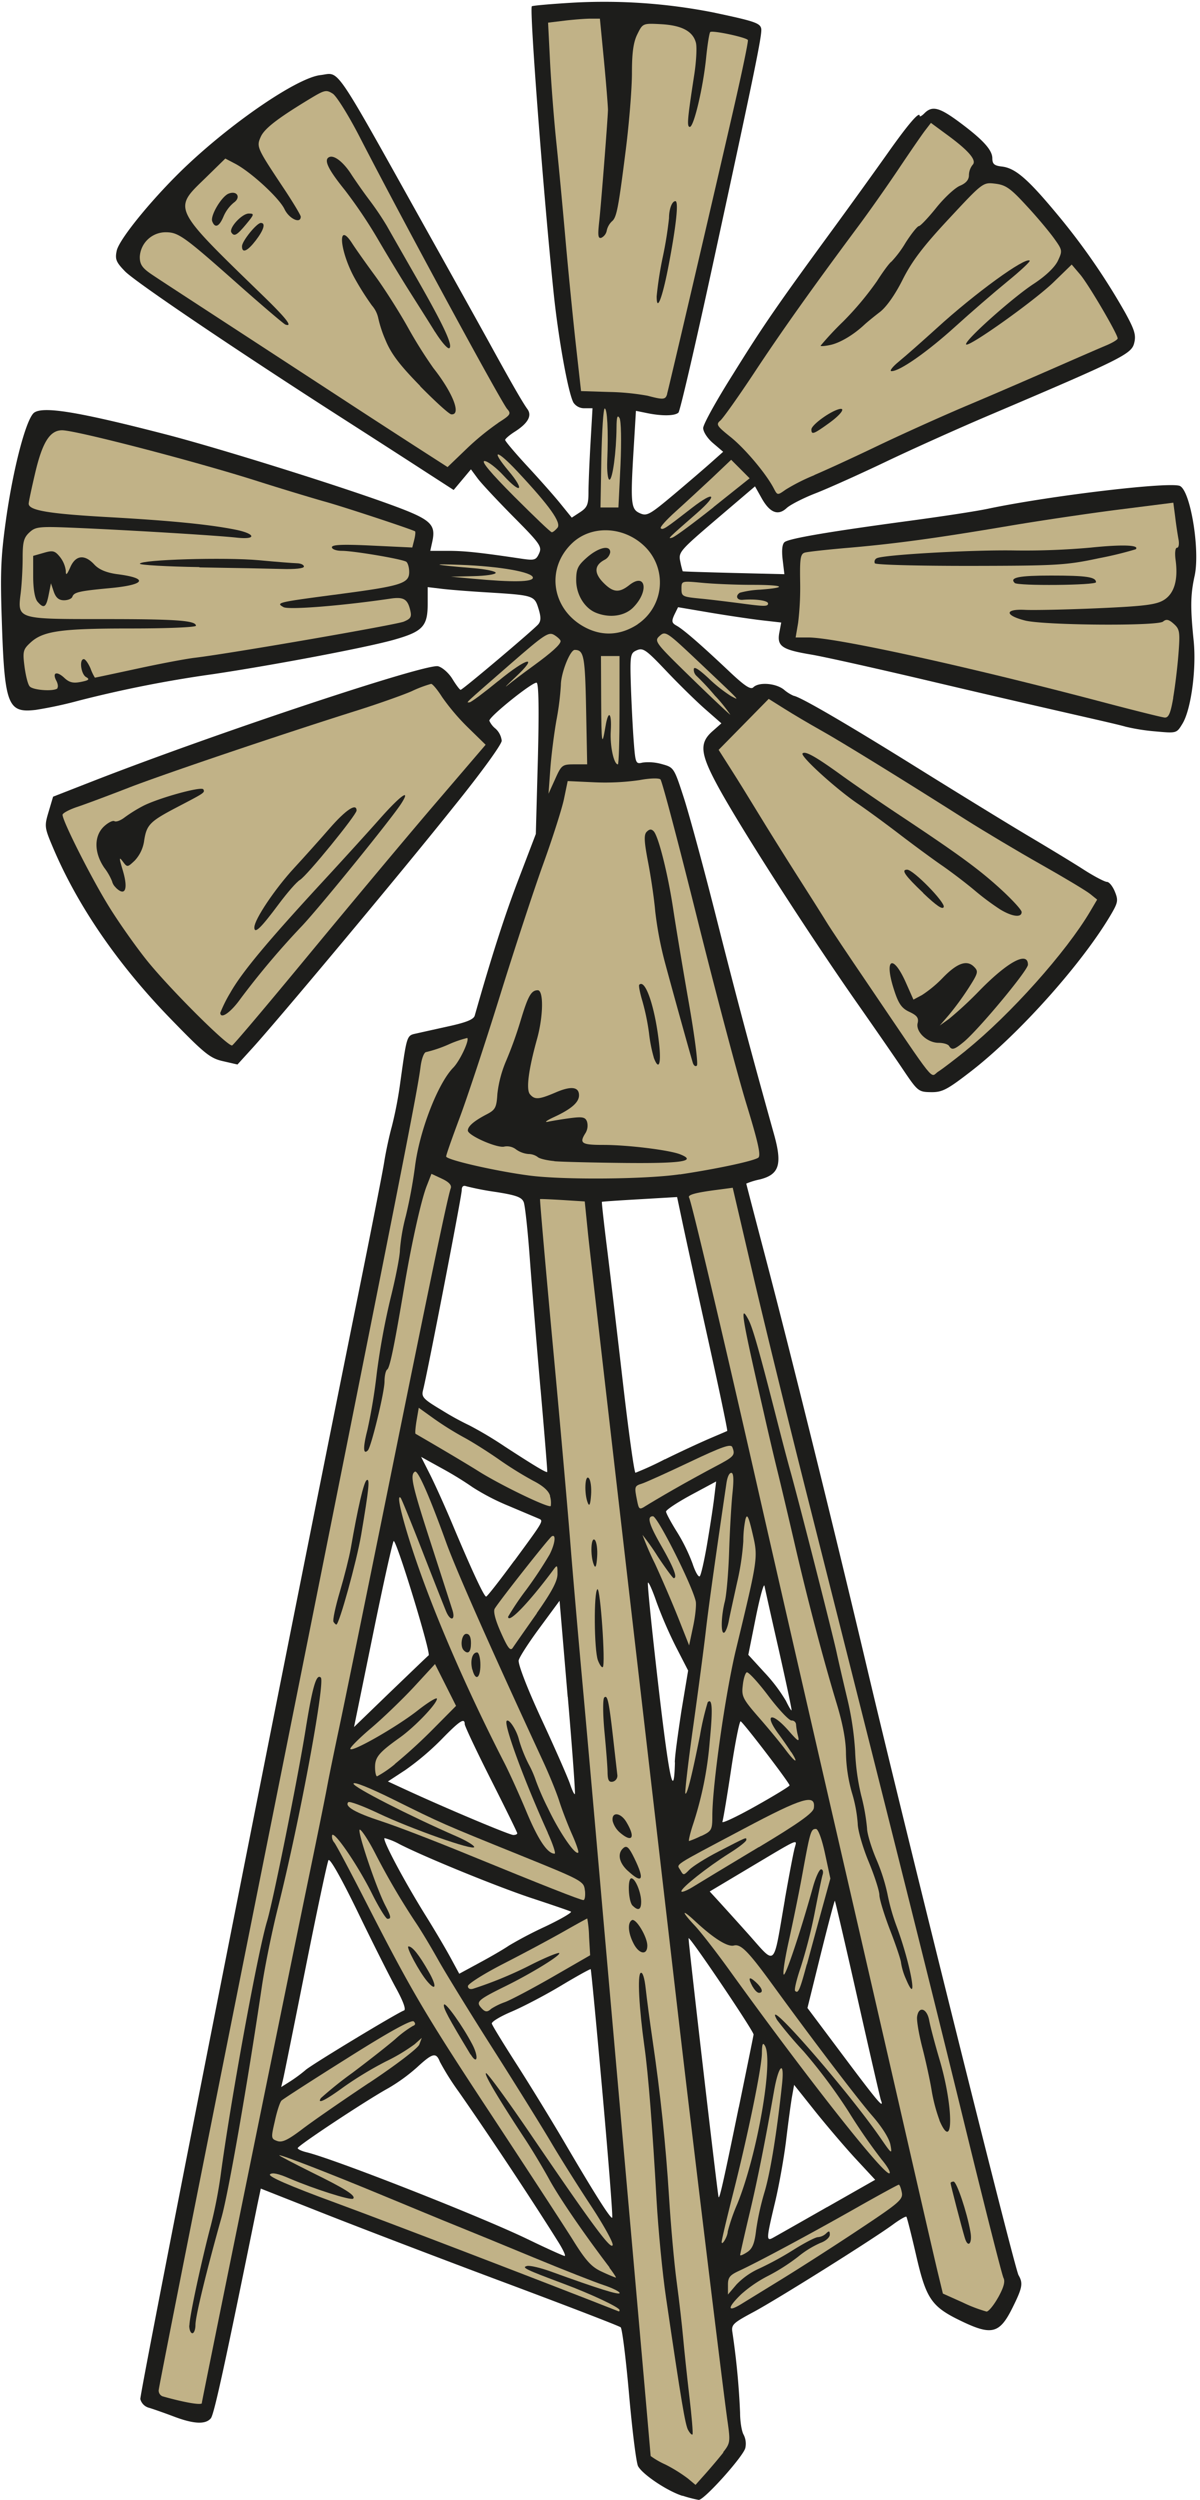 <?xml version="1.0" encoding="UTF-8"?>
<!DOCTYPE svg PUBLIC '-//W3C//DTD SVG 1.0//EN'
          'http://www.w3.org/TR/2001/REC-SVG-20010904/DTD/svg10.dtd'>
<svg height="750.6" preserveAspectRatio="xMidYMid meet" version="1.0" viewBox="-0.3 -0.6 360.3 750.6" width="360.3" xmlns="http://www.w3.org/2000/svg" xmlns:xlink="http://www.w3.org/1999/xlink" zoomAndPan="magnify"
><g id="change1_1"
  ><path d="M204.66,748.75c-4.58-1.43-12-6.41-13.38-8.92-.54-1-1.74-10.62-2.69-21.4s-2.08-19.9-2.53-20.3-16.28-6.5-35.2-13.57-43-16.29-53.6-20.47L78,656.48l-1,4.75c-9.54,47-13,63.08-14,64.22-1.57,1.9-5.13,1.74-11.15-.55-2.8-1.06-6.14-2.23-7.42-2.61a3.64,3.64,0,0,1-2.6-2.61c-.24-1.64,43.58-223.76,65.39-331.47,3.83-18.91,7.36-36.89,7.84-39.95s1.51-7.85,2.28-10.63a118.08,118.08,0,0,0,2.38-12.08c2.19-15.7,2-15.21,5.08-15.89,1.52-.35,6-1.34,9.89-2.2,5-1.11,7.24-2,7.55-3.15,4.95-17.45,9-30.12,13.2-41.06l5.14-13.46.61-22.4c.38-14.57.26-22.58-.34-23-.92-.56-14.23,10.09-14.23,11.39a6.37,6.37,0,0,0,1.86,2.38,5.77,5.77,0,0,1,1.86,3.63c0,1.1-6.2,9.66-14.56,20C120.28,261.26,81.69,307.4,75,314.6L71,319l-4.35-1c-3.86-.87-5.57-2.25-15.79-12.79C35.13,289,23.09,271.5,15.66,254c-2.62-6.18-2.67-6.52-1.36-10.9l1.34-4.51,12.8-5c37.23-14.46,99.23-35.06,102.79-34.16,1.26.31,3.2,2,4.31,3.82s2.21,3.26,2.46,3.26c.6,0,21.87-18,23.29-19.65.85-1,.88-2.18.08-4.75-1.21-3.93-1.53-4-15.14-4.84-5.12-.3-11.28-.78-13.71-1.07l-4.41-.53v5.1c0,6.69-1.51,8.27-10.22,10.73-8.2,2.31-35.91,7.57-54.35,10.32a365.61,365.61,0,0,0-40.17,7.93,124.78,124.78,0,0,1-12.92,2.78c-8.5,1-9.4-1.37-10.23-27.38C-.26,170.55,0,166,1.64,154.42c2.25-15.46,6-29.35,8.29-31.11,2.72-2,13.16-.33,39.68,6.54,15.76,4.09,50.42,14.91,66.73,20.83,12.86,4.67,14.34,6,13.13,11.47l-.58,2.63,5.42,0c4.95,0,9.79.54,21.86,2.34,4,.59,4.46.47,5.39-1.56s.34-2.91-7.7-11c-4.79-4.85-9.62-10-10.76-11.54l-2-2.71-5.19,6.2-8.76-5.66c-4.81-3.13-15.8-10.2-24.42-15.73C71.05,104.81,40.23,84,37.21,80.84c-2.69-2.77-3-3.63-2.47-6.17.8-3.66,11.64-16.78,21.44-25.95,14.34-13.43,33-26,39.71-26.77,6-.68,3.29-4.7,32.23,47.13,7.27,13,15.58,27.94,18.45,33.15,7,12.75,10.1,18.09,11.49,20s.29,4.16-3.75,6.75c-1.59,1-2.92,2.15-2.94,2.5s3,3.93,6.7,7.93,8.22,9.1,10,11.33l3.3,4.07,2.51-1.64c2.13-1.4,2.51-2.31,2.51-6,0-2.37.28-9,.61-14.76l.6-10.44H175.2a3.87,3.87,0,0,1-3.34-1.72c-1.6-3-4.6-19.68-6-33.59-3.07-29.8-7.22-84.49-6.48-85.37.17-.2,5.65-.69,12.18-1.08a169.07,169.07,0,0,1,42.06,2.88C226.15,5.73,227.94,6.32,228.26,8s-1.85,12.36-14.63,71.27c-5.15,23.74-9.75,43.56-10.22,44-1,1-4.85,1.1-9.43.16l-3.34-.68-.6,10c-1.1,17.78-.94,19.48,1.71,20.7,2.17,1,2.95.56,10.35-5.65,4.4-3.71,9.51-8.1,11.36-9.76l3.37-3-3-2.56c-1.7-1.43-3-3.42-3-4.56s4.05-8.41,9-16.25C229,96.9,233.19,90.89,249.81,68.16c5.42-7.41,12.81-17.68,16.44-22.81,6.14-8.7,9.58-12.69,9.58-11.15,0,.35.65,0,1.46-.82,2.29-2.29,4.42-1.76,10.28,2.56,7.25,5.37,10.08,8.47,10.08,11,0,1.68.59,2.2,2.8,2.45,4,.44,7.69,3.58,16.14,13.71a199,199,0,0,1,21,30.27c2.82,5.16,3.26,6.67,2.63,9.11-.83,3.21-3.8,4.7-43,21.38-9.45,4-23.67,10.4-31.58,14.18s-17.43,8.05-21.11,9.48-7.56,3.43-8.62,4.4c-2.58,2.42-5.06,1.45-7.52-2.93l-2-3.57-11.53,9.83c-11,9.41-11.5,9.94-10.92,12.67a27.08,27.08,0,0,0,.74,3c.07.07,7,.29,15.32.5l15.21.37-.52-4.37c-.33-2.86-.13-4.69.59-5.27,1.37-1.09,13.28-3.12,36.81-6.29,9.92-1.33,21-3,24.53-3.78,18.85-3.93,54.72-8.16,57.39-6.76,3.19,1.66,6.05,19.37,4.37,27-1.24,5.65-1.3,9.47-.28,19.48.85,8.52-.78,20.64-3.37,24.88-1.75,2.89-1.76,2.89-8,2.32a60.29,60.29,0,0,1-9.09-1.43c-1.55-.47-8.24-2-14.86-3.51s-25.63-5.87-42.24-9.8-33.41-7.7-37.36-8.35c-8.74-1.46-10.26-2.51-9.48-6.61l.56-3-5.88-.67c-3.24-.38-10.21-1.41-15.5-2.3l-9.59-1.63L202.16,184c-.87,1.92-.77,2.44.67,3.24,2.11,1.17,7.35,5.74,15.68,13.6,4.75,4.5,6.59,5.72,7.38,4.91,1.64-1.64,6.69-1.26,9.16.68A11.39,11.39,0,0,0,238,208.3c2,.29,16.15,8.55,36.76,21.39,12.61,7.86,27.73,17.14,33.61,20.63s13.34,8,16.6,10.1,6.44,3.75,7.09,3.75,1.7,1.29,2.35,2.86c1.05,2.52.95,3.27-.76,6.28C325.3,287.88,306,309.61,291.29,321c-7.21,5.58-8.68,6.35-12.07,6.3-3.73-.05-4-.27-8.35-6.73-2.46-3.68-8.53-12.44-13.46-19.49-14.94-21.3-35.7-53.64-42.28-65.84-5.18-9.59-5.48-12.75-1.59-16.23l2.76-2.44-4.85-4.25c-2.66-2.33-7.91-7.47-11.66-11.43-6.11-6.44-7-7.09-8.91-6.25s-2.06,1.35-1.75,10.86c.19,5.46.57,12.94.86,16.65.49,6.44.62,6.7,2.63,6.2a14.63,14.63,0,0,1,5.78.45c3.63,1,3.67,1.05,6.6,10.06,1.62,5,6.14,21.61,10,36.94,6.2,24.47,10.05,38.89,17.12,64.23,2.51,9,1.54,12-4.27,13.47a21.73,21.73,0,0,0-4.08,1.25c0,.12,2.52,9.79,5.59,21.48,7.72,29.3,21.56,85.28,31,125.33,11,46.51,44,179,45.15,180.91,1.42,2.44,1.19,3.75-1.81,9.79-3.86,7.79-6.24,8.4-15.37,4-8.95-4.3-10.55-6.62-13.55-19.7-1.43-6.2-2.75-11.44-2.94-11.63s-2,.84-4,2.32c-6.23,4.57-34.89,22.54-41.94,26.31-6.14,3.29-6.67,3.8-6.29,6.1a227.74,227.74,0,0,1,2.3,24.13c0,2.69.5,5.66,1.07,6.59a5.94,5.94,0,0,1,.5,4c-.66,2.59-12.4,15.67-14,15.57a37.86,37.86,0,0,1-4.84-1.26Zm-37.19-76c-7.92-12.68-20.8-32.11-30-45.29a78.19,78.19,0,0,1-5.7-9.06c-1.14-2.9-2.17-2.64-6.83,1.65a52.91,52.91,0,0,1-8.64,6.28c-6.53,3.59-27.21,17.26-27.21,18,0,.33,1.16.88,2.56,1.22,8.34,2,52.3,19.27,66.38,26.08,5.77,2.79,10.82,5.08,11.21,5.08s-.41-1.76-1.76-3.94ZM248,662.07l14.47-8.23-6-6.47c-3.28-3.56-8.75-10-12.15-14.25l-6.19-7.78-.64,3.6c-.35,2-1.13,7.78-1.74,12.9s-2.09,13.46-3.3,18.57c-2.7,11.32-2.74,12-.59,10.8.89-.49,8.14-4.6,16.1-9.14ZM180.6,627.85c-1.81-20.35-3.41-37.11-3.54-37.24s-4.19,2.11-9,5S156.51,602,153.2,603.4s-5.95,3-5.83,3.55,3.52,6.08,7.53,12.34,10.35,16.62,14.1,23c9.13,15.6,14.06,23.39,14.51,22.93.22-.21-1.09-17-2.91-37.38Zm40.93,4.23c2.36-11.5,4.36-21.32,4.43-21.84.16-.88-19.07-29.38-19.51-28.94-.21.2,8.68,76.72,9,77.72.27.77,1.56-5,6.06-26.94ZM264.21,630c-.23-.64-3.38-14.34-7-30.43s-6.72-29.37-6.84-29.5-2,7.06-4.23,16l-4,16.19,10.83,14.46c10.26,13.7,12.21,16,11.27,13.31Zm-172.79-9.1c1.83-1.64,27.5-17.16,29.57-17.89.69-.24-.19-2.71-2.43-6.79-1.93-3.52-7.13-13.85-11.55-23-4.9-10.07-8.3-16.07-8.69-15.32s-3.45,15.21-6.87,32.33S85,622.43,84.69,623.69L84.13,626l2.71-1.71a46.28,46.28,0,0,0,4.58-3.38Zm61-37.32a121.17,121.17,0,0,1,11-5.77c4.67-2.22,8.13-4.24,7.7-4.48s-5.59-2-11.46-3.94c-10.07-3.3-32.16-12.3-40-16.31a19.8,19.8,0,0,0-4.46-1.82c-1,0,5.72,12.7,12.57,23.68,2.55,4.1,5.8,9.61,7.22,12.24l2.6,4.8,6.16-3.34c3.39-1.82,7.3-4.11,8.68-5.06Zm82.9-13.74c1.3-7.41,2.64-14.46,3-15.69.75-2.71,1.52-3-13.3,5.83l-12.23,7.3,1.84,2c1,1.09,5.27,5.79,9.45,10.46,8.87,9.89,7.62,11,11.26-9.88Zm-80.3-20c0-.28-3.56-7.52-7.9-16.11s-7.89-16.11-7.89-16.69c0-2-1.48-1.06-7,4.61a80,80,0,0,1-10.8,9.15l-5.26,3.45,6.65,3.07c12.09,5.53,29.87,13,31,13,.64,0,1.16-.2,1.16-.48Zm81.75-14.41c0-.73-13.91-18.94-14.69-19.23-.35-.13-1.64,6.35-2.85,14.39s-2.39,15.13-2.63,15.76,4.2-1.46,9.86-4.63,10.3-6,10.31-6.29Zm-66.62-26.58L167.71,480l-5.89,8c-3.26,4.4-6.13,8.83-6.38,9.86s2.33,7.94,6.88,17.77c4.06,8.75,7.87,17.44,8.51,19.33s1.28,3.28,1.47,3.08-.76-13.32-2.12-29.19Zm32.16,19.71c0-2,1-9,2-15.61l2-12-3.67-7.14a128.38,128.38,0,0,1-5.81-13.4c-1.18-3.45-2.34-6.07-2.58-5.85s1.2,14.31,3.16,31.26c3.26,28,4.64,34.34,4.94,22.7ZM128.4,496.4c.75-.65-9.54-34.34-10.49-34.34-.27,0-3.07,12.56-6.2,27.92L106,517.91l10.81-10.45c6-5.75,11.15-10.73,11.57-11.06ZM233.59,495c-2.21-9.7-4.16-18.46-4.35-19.45s-1.36,3.25-2.61,9.44l-2.25,11.24,4.93,5.39a48.82,48.82,0,0,1,6.37,8.44c.81,1.68,1.55,2.95,1.68,2.83s-1.58-8.17-3.77-17.89Zm-79.47-27c9-12.26,8.85-12,7.24-12.7l-8.94-3.78A68.26,68.26,0,0,1,141.73,446a104.55,104.55,0,0,0-9.26-5.7l-6.33-3.5,2.74,5.42c1.5,3,4.48,9.59,6.62,14.7,5.88,14,9.54,21.84,10.16,21.82.32,0,4.12-4.88,8.46-10.79ZM212,463c.83-4.85,1.79-11.07,2.12-13.82l.6-5-7.53,4.05c-4.15,2.25-7.53,4.49-7.51,5s1.46,3.18,3.22,6a53.12,53.12,0,0,1,4.73,9.6c.83,2.52,1.81,4.22,2.19,3.79s1.35-4.75,2.18-9.6Zm-50-46.45c-1.19-13.54-2.64-31.31-3.24-39.49s-1.41-15.7-1.81-16.72c-.58-1.5-2.23-2.1-8.31-3.06a85.73,85.73,0,0,1-8.95-1.73c-.91-.34-1.36.08-1.36,1.25,0,1.69-10.3,54.84-11.58,59.84-.58,2.2-.09,2.74,5.7,6.21a84,84,0,0,0,8.19,4.5,114,114,0,0,1,10.69,6.39c9,5.85,12.41,7.88,12.68,7.59.09-.09-.82-11.24-2-24.78Zm37.34,21c4.51-2.24,10.5-5,13.31-6.21s5.24-2.22,5.4-2.33-2.43-12.48-5.76-27.49-6.76-30.74-7.66-35L203,358.79l-11.2.66c-6.17.35-11.29.7-11.38.78s.6,6.4,1.55,14,3.1,25.94,4.8,40.64,3.37,26.7,3.73,26.7a94.86,94.86,0,0,0,8.83-4.06Z" fill="#1d1d1b"
  /></g
  ><g id="change2_1"
  ><path d="M216.83,735.63c2.12-2.68,2.19-3.16,1.31-9.3-1.37-9.59-10.46-84.38-14.79-121.66C187.66,469.54,177.14,378.32,176.27,370l-1-9.89-6.62-.42c-3.63-.22-6.69-.35-6.8-.28s1.67,20.59,4,45.61,4.58,50.9,5.09,57.55,2.17,25.88,3.7,42.74,4,44.87,5.52,62.25,5.5,62.47,8.84,100.22,6.06,68.79,6.06,69a24.86,24.86,0,0,0,4.43,2.55,45,45,0,0,1,6.74,4.19l2.3,1.92,3.08-3.46c1.69-1.9,4.07-4.73,5.29-6.28Z" fill="#c1b287"
  /></g
  ><g id="change1_2"
  ><path d="M206.31,729c-.86-1.6-2-8.18-6.64-39.8-1.06-7.16-2.33-20.32-2.84-29.27-1.19-21.37-2.49-38-3.63-46-1.64-11.77-2.15-21.58-1.14-22.2.58-.35,1.17,1.48,1.52,4.77.32,2.94,1.22,9.72,2,15.05,2.44,16.59,4,31.53,5,47.44.52,8.43,1.54,19.92,2.3,25.54s1.61,13.16,1.93,16.72,1.15,11.5,1.87,17.6,1.15,11.24.94,11.45-.8-.38-1.3-1.32Z" fill="#1d1d1b"
  /></g
  ><g id="change1_3"
  ><path d="M189.92,582.89c-1.63-3.14-1.85-6.19-.51-7,1.19-.74,4.65,5,4.65,7.65,0,3-2.47,2.62-4.14-.64Z" fill="#1d1d1b"
  /></g
  ><g id="change1_4"
  ><path d="M189.61,571.51c-1.26-1.26-1.55-8.18-.34-8.18s2.94,4.33,2.94,7q0,3.74-2.6,1.17Z" fill="#1d1d1b"
  /></g
  ><g id="change1_5"
  ><path d="M188.16,561.05c-2.67-2.47-3.17-5.27-1.23-6.87,1-.79,1.67-.09,3.25,3.16,3.16,6.49,2.43,7.83-2,3.71Z" fill="#1d1d1b"
  /></g
  ><g id="change1_6"
  ><path d="M185.86,549.62a7,7,0,0,1-2.2-3.45c-.45-2.9,2.38-2.69,4.15.33,2.75,4.63,1.74,6.26-1.95,3.12Z" fill="#1d1d1b"
  /></g
  ><g id="change1_7"
  ><path d="M182.12,531.56c0-1.68-.46-7.25-.94-12.36s-.5-9.66-.07-10.13c1-1,1.43,1.15,2.72,12.45.54,4.85,1.1,9.65,1.21,10.65a1.85,1.85,0,0,1-1.32,2.14c-1.18.24-1.56-.4-1.6-2.75Z" fill="#1d1d1b"
  /></g
  ><g id="change1_8"
  ><path d="M179.23,497.9c-1.16-3-1.29-20.66-.15-21.37.87-.52,2.47,22.52,1.62,23.37-.29.28-.94-.62-1.47-2Z" fill="#1d1d1b"
  /></g
  ><g id="change1_9"
  ><path d="M178,469.19c-1.12-2.72-.88-8.61.3-7.44.54.55.85,2.83.69,5.06-.2,2.9-.49,3.59-1,2.38Z" fill="#1d1d1b"
  /></g
  ><g id="change1_10"
  ><path d="M176.18,450.6c-1.11-2.7-.88-8.6.29-7.43.56.54.87,2.82.7,5.06-.21,2.89-.5,3.58-1,2.37Z" fill="#1d1d1b"
  /></g
  ><g id="change2_2"
  ><path d="M60.29,720.87c0-.5,27.27-134.47,32.54-159.87,2.11-10.22,4.41-21.5,5.07-25.07s2.35-11.74,3.71-18.13,7.85-38.15,14.43-70.6c12.63-62.4,18.12-88.76,19-91.05.33-.92-.55-1.88-2.65-2.86l-3.15-1.47-1.41,3.61c-1.64,4.17-4.47,16.83-6.62,29.52-3.1,18.49-4.47,25.14-5.25,25.62-.44.28-.81,1.9-.81,3.6,0,3.21-4,19.66-5,20.68-1.44,1.44-1.48-.91-.14-6.13a166,166,0,0,0,2.82-17.07,216.12,216.12,0,0,1,4.14-22.51c1.53-6.14,2.81-12.65,2.81-14.49a57.63,57.63,0,0,1,1.78-10.22,146.25,146.25,0,0,0,2.74-14.78c1.35-10.76,6.87-25,11.52-29.74,1.95-2,4.87-8.2,4.18-8.88a32.2,32.2,0,0,0-5.73,2,39,39,0,0,1-6.6,2.23c-.63,0-1.38,1.94-1.7,4.42-1,7.84-5.84,32.13-42.53,215.49-19.86,99.22-36.1,181.07-36.1,181.88a1.88,1.88,0,0,0,1.15,1.8c6.82,1.92,11.85,2.76,11.85,2Z" fill="#c1b287"
  /></g
  ><g id="change1_11"
  ><path d="M56.57,697.58c0-2.56,3.59-19.29,6.48-30.2A144.14,144.14,0,0,0,65.88,653c3-22.67,11.27-67.76,14-76.78,1.77-5.82,9.25-43,11.56-57.44,2.08-13,3.26-17,4.59-15.71s-6.2,42.57-13,69.56c-1.72,6.89-3.84,17.35-4.71,23.22-4.37,29.55-10,61.76-12.09,69.22-4.52,16.07-7.84,29.75-7.84,32.28,0,1.41-.43,2.56-.93,2.56s-.94-1-.94-2.32Z" fill="#1d1d1b"
  /></g
  ><g id="change1_12"
  ><path d="M99.83,486.32c-.29-.47.58-4.54,1.92-9.07s2.79-10.3,3.25-12.86c2.14-12.37,3.93-20.07,4.79-20.6,1-.65.74,2.29-1.65,16.42-1.35,7.93-6.61,26.94-7.45,26.94-.19,0-.58-.38-.86-.83Z" fill="#1d1d1b"
  /></g
  ><g id="change2_3"
  ><path d="M185.71,692.94c0-.79-8.61-4.84-16.74-7.87-11.53-4.31-12.81-4.93-11-5.36.83-.19,4,.54,7,1.63,14.34,5.21,20.78,7.22,20.78,6.5,0-.44-2.2-1.52-4.88-2.41s-12.2-4.63-21.13-8.33-19.39-8-23.24-9.54-13.64-5.62-21.82-9c-16-6.65-31.13-12.51-31.13-12.06,0,.15,4.29,2.38,9.53,5,10.32,5.06,13.55,7.1,12.66,8-.65.65-12-3-19.17-6.08-3.29-1.44-5.19-1.84-5.81-1.21s5.75,3.42,19.73,8.56c15.32,5.63,61.67,23.4,85,32.59.13,0,.23-.1.23-.36Z" fill="#c1b287"
  /></g
  ><g id="change2_4"
  ><path d="M299.42,689.13c1.63-2.94,2.14-4.76,1.58-5.81-.44-.85-5.49-20.77-11.24-44.27-9.59-39.29-19.63-79.39-47.79-190.92-5.75-22.74-13.11-52.78-16.36-66.76L219.7,356l-4.68.62c-6.54.85-8.94,1.51-8.42,2.34.68,1.11,9.73,39.37,20,84.56,5.16,22.74,15.6,68.31,23.19,101.26s17.44,75.81,21.88,95.23,8.76,38.17,9.6,41.65L282.8,688l6,2.69a43.82,43.82,0,0,0,7.12,2.72c.59,0,2.16-1.9,3.47-4.24Z" fill="#c1b287"
  /></g
  ><g id="change1_13"
  ><path d="M289.4,671.33c-.94-3.11-4.29-16-4.29-16.48,0-.26.41-.48.9-.48.92,0,4,9.07,5.06,15.1.63,3.51-.73,5-1.67,1.86Z" fill="#1d1d1b"
  /></g
  ><g id="change1_14"
  ><path d="M281.8,636a49.25,49.25,0,0,1-2.39-9.07c-.5-3.06-1.76-8.82-2.78-12.77s-1.74-8.14-1.57-9.29c.48-3.33,3-2.52,3.64,1.16.33,1.79,1.7,7,3.06,11.59,4.28,14.38,4.31,28.44,0,18.38Z" fill="#1d1d1b"
  /></g
  ><g id="change1_15"
  ><path d="M271.69,593.51a19.36,19.36,0,0,1-1.45-4.78c0-.73-1.46-5.11-3.25-9.74s-3.25-9.41-3.25-10.63-1.46-5.76-3.25-10.08-3.25-9.44-3.26-11.39a42.1,42.1,0,0,0-1.78-9.39,46.75,46.75,0,0,1-1.75-11.62c0-3.83-.92-8.86-2.8-15.05-4-13.24-8.74-31.17-12.58-47.84-1.83-7.91-4.15-17.74-5.16-21.82s-2.87-12-4.14-17.66c-6.61-28.87-7.26-32.85-4.67-28.05,1.31,2.41,3.22,9.1,8.65,30.37,1.11,4.35,3,11.69,4.31,16.33,3.12,11.44,12.47,48.16,13.58,53.35.49,2.3,1.93,8.52,3.19,13.82a91,91,0,0,1,2.37,15.81,68.53,68.53,0,0,0,1.81,13.25,61,61,0,0,1,1.77,9.9c0,1.52,1.24,5.68,2.75,9.24a55.83,55.83,0,0,1,3.39,10.55,62.5,62.5,0,0,0,2.73,9.65c4.24,11.37,6.67,25,2.79,15.78Z" fill="#1d1d1b"
  /></g
  ><g id="change2_5"
  ><path d="M222.2,691.19l12.28-7.55c5.62-3.46,16.12-10.19,23.33-15,11.89-7.89,13.08-8.91,12.66-11-.24-1.28-.65-2.33-.91-2.33s-6.17,3.23-13.12,7.17c-13.74,7.79-29.2,16.08-34.72,18.64-2.9,1.34-3.48,2-3.45,4.39l0,2.78,2.55-3a21.86,21.86,0,0,1,6.83-4.8,96,96,0,0,0,10.3-5.63c3.31-2.08,6.61-3.8,7.34-3.8a4.07,4.07,0,0,0,2.45-1.11c.88-.86,1.11-.79,1.11.37,0,.83-1.26,1.93-2.81,2.47a29.36,29.36,0,0,0-6.74,4.17,59.21,59.21,0,0,1-8.92,5.7,38.38,38.38,0,0,0-8.13,5.54c-4.21,4.08-4.24,5.54-.07,3Z" fill="#c1b287"
  /></g
  ><g id="change2_6"
  ><path d="M182.71,680.15c-7.88-10.38-14.86-20.6-18-26.24-1.95-3.58-5.2-9-7.22-12.07-8.34-12.67-12.67-20-11.83-20,.49,0,6.81,8.67,14,19.28,18.24,26.77,23.61,34,24,32.29.16-.79-2.81-6.13-6.6-11.88s-9.11-14.2-11.81-18.78-10.62-17.35-17.62-28.34S133.34,591.52,131.37,588s-5.09-8.81-7-11.62a216.78,216.78,0,0,1-12.17-20.85c-1.83-3.54-3.84-6.62-4.44-6.82-1.11-.36,4.83,17.36,7.63,22.78,1.76,3.39,1.84,4,.65,4-.48,0-2.6-3.44-4.7-7.66-4.21-8.44-11.42-19-11.94-17.41a2.79,2.79,0,0,0,.67,2.18c.54.65,4.82,8.69,9.5,17.85,13.7,26.8,17.73,33.66,37.91,64.28,10.52,16,21.38,32.63,24.12,37,4,6.46,5.73,8.32,8.83,9.72,2.11,1,4,1.75,4.18,1.76s-.69-1.33-1.95-3Z" fill="#c1b287"
  /></g
  ><g id="change1_16"
  ><path d="M141,616.27c-6.71-11.12-8.31-14.1-8-15,.35-1,5.68,6.47,8.55,12,1.92,3.69,1.46,6.21-.52,2.94Z" fill="#1d1d1b"
  /></g
  ><g id="change1_17"
  ><path d="M127.94,594.22c-2.35-2.78-6.46-10.45-5.59-10.45,1.16,0,3.18,2.52,6.1,7.66,2.48,4.35,2.19,6-.51,2.79Z" fill="#1d1d1b"
  /></g
  ><g id="change2_7"
  ><path d="M226.7,669.13a80.33,80.33,0,0,1,2.52-11.51c1.79-5.92,3.74-18,5.29-32.51.78-7.29-1-5.86-2.38,1.91-2.62,14.94-5,27-7.49,37.4-1.49,6.3-2.71,11.68-2.71,12s.95-.1,2.1-.85c1.57-1,2.22-2.62,2.67-6.39Z" fill="#c1b287"
  /></g
  ><g id="change2_8"
  ><path d="M218.2,669.39a55.93,55.93,0,0,1,2.9-8.36c6-14.79,10.89-43,8.27-47.43-.64-1.11-.88-.56-.91,2.21-.05,4.44-4.21,24.7-8.8,42.73-1.81,7.15-3.28,13.41-3.28,13.94,0,1.38,1.81-1.64,1.82-3.09Z" fill="#c1b287"
  /></g
  ><g id="change2_9"
  ><path d="M264.26,647.55a170.85,170.85,0,0,1-9.75-14.13A162,162,0,0,0,241,615.3a121,121,0,0,1-8-9.47c-4.9-8.72,21,20.89,31.06,35.45,3.39,4.93,3.54,5,3,2.09-.34-1.89-2.49-5.33-5.53-8.82-4.5-5.19-17.85-22.74-29.85-39.25-7.28-10-9.55-12.35-11.64-11.79-1.92.49-6.19-2.22-11.83-7.5-4-3.69-3.89-2.71.1,1.52,1.72,1.82,6.21,7.6,10,12.84,23.7,32.92,47,62.44,48.46,61.52.43-.26-.72-2.22-2.53-4.34Z" fill="#c1b287"
  /></g
  ><g id="change1_18"
  ><path d="M225.69,595.9c-1.49-2.76-1.15-3.3.89-1.45s2.42,3.26,1,3.26c-.49,0-1.32-.81-1.85-1.81Z" fill="#1d1d1b"
  /></g
  ><g id="change2_10"
  ><path d="M110.43,624.81c8.23-5.47,14.74-10.45,15.17-11.58l.74-2-2.14,1.91a54.93,54.93,0,0,1-8.74,5.22,107.89,107.89,0,0,0-12.5,7.57c-5.61,4.1-8.12,5.32-6.93,3.4a114.86,114.86,0,0,1,9.49-7.61c4.91-3.69,10.73-8.26,12.92-10.17a32.27,32.27,0,0,1,5.2-3.88c.81-.3.9-.75.29-1.37s-7.25,3-19.9,11c-10.44,6.55-19.34,12.3-19.8,12.75s-1.39,3.23-2,6.14c-1.19,5.1-1.16,5.34.69,6,1.49.54,3.2-.27,7.54-3.56,3.07-2.35,12.08-8.58,20-13.86Z" fill="#c1b287"
  /></g
  ><g id="change2_11"
  ><path d="M147.2,602.49a19.82,19.82,0,0,1,4.13-2c1.79-.67,8.27-4.1,14.41-7.63l11.15-6.43-.32-5.52a36.17,36.17,0,0,0-.54-5.52c-.13,0-3.39,1.81-7.25,4s-11.88,6.49-17.8,9.52-10.78,6.09-10.79,6.79.61,1.08,1.62.76a118.63,118.63,0,0,0,17.65-7.34c4.22-2.11,7.89-3.6,8.15-3.34.59.59-8.25,6.05-16.28,10S142.67,600.4,144,602s2,1.59,3.2.49Z" fill="#c1b287"
  /></g
  ><g id="change2_12"
  ><path d="M242,589.11c1.13-4.22,3.18-11.74,4.54-16.72l2.48-9-1.6-7.44c-.93-4.37-2.06-7.44-2.73-7.44-1.52,0-1.71.62-4.06,13.47-1.11,6.14-3,15.24-4.11,20.24s-1.82,9.47-1.52,10c.49.8,5.08-12.87,8.78-26.24.82-2.95,1.92-5.35,2.45-5.35s.74.74.46,1.63-1.34,6.05-2.39,11.46A150.18,150.18,0,0,1,240.13,590c-1.24,3.62-2,6.82-1.7,7.12.93.92,1.4-.16,3.52-8Z" fill="#c1b287"
  /></g
  ><g id="change1_19"
  ><path d="M215,574.76c-2.42-3-4.76-5.35-5.21-5.31l-2,.28c-.64.1,1.55,2.65,4.87,5.66s6.17,5.32,6.36,5.13-1.63-2.79-4.05-5.76Z" fill="#1d1d1b"
  /></g
  ><g id="change2_13"
  ><path d="M175.31,567c-.28-2.8-.68-3-19.33-10.56-23.73-9.6-23.57-9.54-38.14-16.76-7.31-3.61-12-5.49-12-4.76,0,1.07,16.83,9.66,30.9,15.8,2.94,1.28,5.34,2.72,5.34,3.21,0,1.24-18.89-5.42-28.91-10.18-4.54-2.15-8.54-3.63-8.89-3.28-1.25,1.25,2.13,3.19,9.93,5.73,4.35,1.41,16.06,5.91,26,10,22.53,9.23,33.69,13.63,34.66,13.67.42,0,.63-1.25.47-2.84Z" fill="#c1b287"
  /></g
  ><g id="change2_14"
  ><path d="M227.52,554c11.89-7.14,16.32-10.29,16.53-11.73.64-4.41-3.23-3.28-21.06,6.19-22.06,11.7-20.11,10.43-19,12.44.9,1.61,1,1.6,2.71-.17,1-1,4.89-3.48,8.72-5.44,8.86-4.57,8.37-4.35,8.36-3.46,0,.43-2.31,2.25-5.13,4-6.72,4.25-14.37,10.33-14.37,11.39,0,.45,1.56-.14,3.48-1.33s10.8-6.56,19.75-11.93Z" fill="#c1b287"
  /></g
  ><g id="change2_15"
  ><path d="M164.17,549.62c-7.08-15.61-13.32-32.57-12.33-33.56.73-.73,3.07,2.94,3.72,5.81A42.38,42.38,0,0,0,158.4,529a31.42,31.42,0,0,1,2.22,5.08,79.5,79.5,0,0,0,3.63,8.26c3.37,7.12,8.19,14.16,9.07,13.26.22-.21-.6-2.63-1.83-5.39s-3-7.31-3.89-10.11-3.14-8.23-4.92-12.06c-15.76-34.06-25.89-56.94-29-65.49-5.11-14.16-8.52-21.86-9.4-21.31-1.55.95-.87,4,4.8,21.52,3.1,9.59,6,18.59,6.45,20,1,3.13-.58,3.51-1.87.47-.49-1.16-3.67-9.2-7.05-17.89s-6.36-16-6.62-16.26c-1.58-1.55,1.15,9,5.53,21.38,6.07,17.18,15.37,38.29,25.77,58.52,1.43,2.82,4.37,9.29,6.5,14.41,3.5,8.38,6.29,12.54,8.43,12.54.43,0-.5-2.83-2.07-6.28Z" fill="#c1b287"
  /></g
  ><g id="change1_20"
  ><path d="M141.49,500.62c-.65-2.65,0-5.11,1.45-5.11.53,0,1,1.67,1,3.72,0,4.12-1.5,5-2.41,1.39Z" fill="#1d1d1b"
  /></g
  ><g id="change1_21"
  ><path d="M138.94,494.88c-1.2-1.21-.62-4.95.77-4.95.93,0,1.4.93,1.4,2.79,0,2.67-.83,3.5-2.17,2.16Z" fill="#1d1d1b"
  /></g
  ><g id="change2_16"
  ><path d="M210.29,550.62c3.1-1.48,3.29-1.83,3.29-6.09,0-9.12,3.94-36.86,7.11-49.95,6.66-27.63,6.65-27.53,4.95-34.82-1.22-5.23-1.64-6-2.13-4.17a32.86,32.86,0,0,0-.63,6.52,77.12,77.12,0,0,1-1.9,12.54c-1,4.57-2.14,9.68-2.45,11.36s-.92,3.27-1.36,3.54c-1.08.66-1-4.76.17-9.37.5-2,1.08-8.78,1.28-15s.65-14,1-17.43c.44-4.16.34-6.15-.34-6.15s-1.2,1.36-1.45,3c-3,20.34-5.38,37.16-6.2,44.37-.55,4.85-2.25,17.74-3.78,28.65s-2.58,20-2.37,20.26c.52.51,2-5.55,4.4-17.51a81,81,0,0,1,2.31-9.9c1.38-1.39,1.56,2,.61,11.71a106.56,106.56,0,0,1-5.21,25.55c-.76,2.42-1.2,4.41-1,4.41a28.68,28.68,0,0,0,3.67-1.56Z" fill="#c1b287"
  /></g
  ><g id="change2_17"
  ><path d="M118.27,529a154.84,154.84,0,0,0,11.54-10.56l6.82-6.88-3.15-6.27L130.31,499,123.86,506c-3.55,3.8-9.27,9.3-12.72,12.22s-6.26,5.72-6.26,6.21c0,1.4,13.76-6.42,20.2-11.47,3.2-2.51,5.81-4.1,5.81-3.53,0,1.5-6.64,8.44-11.16,11.66-6.24,4.45-7.42,5.87-7.42,8.84,0,1.52.27,2.78.61,2.78a32.72,32.72,0,0,0,5.35-3.66Z" fill="#c1b287"
  /></g
  ><g id="change1_22"
  ><path d="M241.82,531.35a3.92,3.92,0,0,0-2-1.9c-1.23-.47-1.2-.24.22,1.32,2,2.24,2.49,2.38,1.8.58Z" fill="#1d1d1b"
  /></g
  ><g id="change2_18"
  ><path d="M237.25,525.46c-.89-1.39-2.61-3.88-3.82-5.5-4.44-6-2.09-6.77,3-1,2.92,3.36,3.36,3.59,2.87,1.63a20.5,20.5,0,0,1-.59-3.48,1.28,1.28,0,0,0-1.36-1.16c-.75,0-3.91-3.36-7-7.46s-6-7.23-6.45-7-1,2-1.19,4c-.39,3.18,0,4,4.83,9.54,2.9,3.31,6.44,7.61,7.87,9.52,3,4.05,4.28,4.66,1.9.92Z" fill="#c1b287"
  /></g
  ><g id="change2_19"
  ><path d="M160.86,483.73c4.55-6.48,6.26-9.71,6.23-11.8,0-2.79-.07-2.83-1.41-1-7.33,9.82-13.42,16.11-13.42,13.86a82.26,82.26,0,0,1,5.47-8.12,125.76,125.76,0,0,0,7-10.58c1.65-3.26,2-6.26.62-5.42-.86.53-15.57,19.18-17.1,21.68-.5.81.16,3.42,1.86,7.22,2.09,4.7,2.84,5.64,3.57,4.52.52-.78,3.76-5.42,7.21-10.32Z" fill="#c1b287"
  /></g
  ><g id="change2_20"
  ><path d="M208.6,480.18c-1.07-4.86-11.48-25.55-12.85-25.55-1.89,0-1.24,2.34,2.52,8.91s4.94,9.67,3.7,9.67c-.25,0-2.4-2.92-4.78-6.5a70.77,70.77,0,0,0-4.59-6.5,89.76,89.76,0,0,0,3.72,8.59c2.18,4.73,5.39,12.2,7.13,16.6l3.16,8,1.2-5.69c.67-3.12,1-6.51.79-7.53Z" fill="#c1b287"
  /></g
  ><g id="change2_21"
  ><path d="M164.88,448.56c-.38-1.5-2.08-3.05-5-4.54a109.53,109.53,0,0,1-10.43-6.48c-3.33-2.32-8.06-5.31-10.52-6.62a94.71,94.71,0,0,1-9-5.63l-4.5-3.23-.65,3.81c-.35,2.09-.49,3.9-.31,4s3.46,2,7.3,4.26,9,5.34,11.51,6.92c6.84,4.31,21.42,11.33,21.79,10.49a7,7,0,0,0-.25-3Z" fill="#c1b287"
  /></g
  ><g id="change2_22"
  ><path d="M202,446.56c3.58-2.05,9.12-5.1,12.31-6.78,5.91-3.11,6.21-3.45,5.28-5.88-.41-1.1-3-.21-12.78,4.43-6.73,3.2-13.18,6.11-14.32,6.48-2.31.73-2.36.87-1.51,5.09.54,2.73.71,2.85,2.55,1.66,1.09-.69,4.89-2.95,8.47-5Z" fill="#c1b287"
  /></g
  ><g id="change1_23"
  ><path d="M223.5,450.74c-.29-.74-.52-.53-.56.56s.18,1.53.49,1.22a1.86,1.86,0,0,0,.07-1.78Z" fill="#1d1d1b"
  /></g
  ><g id="change2_23"
  ><path d="M203.83,352c10.83-1.61,21.82-3.95,23.51-5,.9-.56.08-4.37-3.62-16.44-2.63-8.64-9.31-33.86-14.83-56S198.48,233.84,198,233.4s-3.18-.38-6.34.22a72.84,72.84,0,0,1-13.51.65l-8-.37-1.11,5.35c-.61,2.95-3.42,11.75-6.24,19.56s-8.69,25.69-13.05,39.74-9.78,30.4-12,36.34-4.09,11.2-4.09,11.72c0,1,15.07,4.45,25.1,5.74,10.26,1.33,35,1.11,45.05-.39Z" fill="#c1b287"
  /></g
  ><g id="change1_24"
  ><path d="M166.2,348c-2.31-.2-4.59-.75-5.06-1.23a4.79,4.79,0,0,0-2.79-.9,7.52,7.52,0,0,1-3.72-1.39,4.41,4.41,0,0,0-3.46-.85c-2,.63-11-3.31-11-4.81,0-1.29,1.88-2.9,5.69-4.88,2.56-1.34,2.93-2,3.18-6.15a35.27,35.27,0,0,1,2.62-9.88A119.63,119.63,0,0,0,156,305.86c2.23-7.43,3.2-9.16,5.16-9.16,1.79,0,1.69,7.75-.2,14.58-2.59,9.32-3.34,15.21-2.15,16.64,1.43,1.71,2.68,1.63,7.74-.54,4.63-2,7-1.69,7,.86,0,2.11-2.31,4.13-7.45,6.51-2.3,1.06-3.13,1.7-1.85,1.43s4.3-.77,6.71-1.09c3.67-.47,4.5-.29,5,1.09a4.34,4.34,0,0,1-.44,3.36c-2,3.12-1.24,3.6,5.38,3.6,7.34,0,19.9,1.55,23.08,2.85,5,2,.52,2.73-16.35,2.57-9.55-.1-19.26-.33-21.55-.53Z" fill="#1d1d1b"
  /></g
  ><g id="change1_25"
  ><path d="M207.68,318.38c-1.41-4.84-6.26-22.29-8.34-30.05A108.36,108.36,0,0,1,196.43,273c-.3-3.58-1.26-10.16-2.12-14.63-1.22-6.35-1.32-8.36-.44-9.24s1.44-.82,2.07-.19c1.45,1.45,4.31,12.82,5.92,23.59.81,5.37,2.9,17.91,4.65,27.88s2.85,18.47,2.43,18.9-1,0-1.26-.94Z" fill="#1d1d1b"
  /></g
  ><g id="change1_26"
  ><path d="M196,316.9a43.88,43.88,0,0,1-1.43-7.3,68.84,68.84,0,0,0-2-9.67c-.74-2.46-1.16-4.66-.94-4.87,1.81-1.83,4.66,6.45,5.91,17.2.77,6.56,0,8.83-1.56,4.64Z" fill="#1d1d1b"
  /></g
  ><g id="change2_24"
  ><path d="M289.76,314.75C303.08,304,319.84,285.21,327,273.08l2.12-3.59-2.07-1.67c-1.15-.94-7.8-4.93-14.81-8.89s-17.12-10-22.48-13.39c-18.54-11.78-37.65-23.57-43.67-26.92-3.32-1.86-8.18-4.73-10.81-6.39l-4.78-3L223,216.87l-7.53,7.66,3.6,5.66c2,3.11,5.76,9.21,8.4,13.55s7.73,12.5,11.31,18.12,7.64,12,9,14.24,6.82,10.37,12.09,18.12c21.77,32.11,18.92,28.56,21.56,26.9,1.27-.81,5-3.67,8.36-6.37Z" fill="#c1b287"
  /></g
  ><g id="change1_27"
  ><path d="M284.65,313.42c-.32-.52-1.73-.93-3.13-.93-3.41,0-6.93-3.3-6.3-5.91.38-1.55-.16-2.3-2.47-3.38s-3.29-2.41-4.67-6.79c-3-9.34-.25-10.74,3.66-1.89l2.22,5,2.56-1.37a35.65,35.65,0,0,0,6.24-5.17c4.31-4.45,7.23-5.48,9.37-3.34,1.4,1.39,1.28,1.88-1.59,6.36a86.11,86.11,0,0,1-5.89,8.07l-2.79,3.23,2.79-2a113.05,113.05,0,0,0,9.28-8.63c8.47-8.62,14.42-11.77,14.41-7.63,0,1.69-14.87,19.57-19.31,23.21-2.82,2.33-3.55,2.52-4.38,1.17Z" fill="#1d1d1b"
  /></g
  ><g id="change1_28"
  ><path d="M300,272.44a77.44,77.44,0,0,1-7.67-5.72c-2.47-2.08-6.94-5.5-9.94-7.57s-8.75-6.32-12.77-9.4-9.6-7.17-12.41-9.08c-6.49-4.41-17.34-14.27-16.54-15.07s3.81.85,11.89,6.7c3.85,2.78,11,7.67,15.8,10.88,18.61,12.34,24.8,16.83,31.34,22.74,3.71,3.36,6.75,6.65,6.75,7.3,0,1.77-2.84,1.41-6.45-.78Z" fill="#1d1d1b"
  /></g
  ><g id="change1_29"
  ><path d="M276.91,267.5c-5.52-5.25-6.74-7-4.85-7s11.47,9.85,11,11.19c-.3.93-2.16-.33-6.17-4.15Z" fill="#1d1d1b"
  /></g
  ><g id="change2_25"
  ><path d="M92,286.54c12-14.53,28.89-34.76,37.64-45L145.51,223l-5.31-5.19a65.47,65.47,0,0,1-7.77-9.15c-1.37-2.17-2.85-3.94-3.29-3.94a36.64,36.64,0,0,0-5.8,2.19c-2.74,1.2-10,3.76-16.14,5.71-22.66,7.13-57.92,19.05-68.75,23.23-6.12,2.38-13.13,5-15.56,5.81s-4.41,1.89-4.41,2.37c0,1.9,8.69,19.1,13.91,27.51,3,4.88,8.21,12.23,11.49,16.31,6.94,8.6,24.3,25.89,25.52,25.42C69.85,313.1,80,301.07,92,286.54Z" fill="#c1b287"
  /></g
  ><g id="change1_30"
  ><path d="M65.87,303.42a40.36,40.36,0,0,1,3-6c3.44-6.09,11.07-15.26,27.62-33.21,6.39-6.92,14.29-15.62,17.55-19.32,6-6.75,9.2-9,6.09-4.17-3,4.62-23.82,30.3-29.59,36.5a243.86,243.86,0,0,0-18.6,22c-3,4.23-6.13,6.36-6.1,4.17Z" fill="#1d1d1b"
  /></g
  ><g id="change1_31"
  ><path d="M76.08,277.78c0-2.33,6.25-11.64,12-17.85,2.86-3.1,7.64-8.43,10.61-11.85,4.87-5.58,8.07-7.7,8.07-5.33,0,1.29-14.9,19.58-17,20.83-1,.58-3.81,3.83-6.34,7.22-5.51,7.4-7.36,9.15-7.36,7Z" fill="#1d1d1b"
  /></g
  ><g id="change1_32"
  ><path d="M34.46,265.85A3.68,3.68,0,0,1,33.35,264,17.46,17.46,0,0,0,31,259.92c-3.09-4.55-3.11-9.54-.08-12.4,1.25-1.16,2.66-1.87,3.15-1.57s1.88-.22,3.09-1.17a43.7,43.7,0,0,1,5.46-3.39c4.47-2.33,17.56-6,18.13-5s.16,1.14-7.92,5.37S43.74,247,43,251.67a10.92,10.92,0,0,1-2.84,6.1c-2.19,2.06-2.25,2.07-3.57.31-1.18-1.57-1.18-1.23,0,2.72,1.67,5.62.68,7.9-2.17,5.05Z" fill="#1d1d1b"
  /></g
  ><g id="change1_33"
  ><path d="M38.63,249.14c-.3-.74-.52-.53-.57.56s.18,1.53.49,1.22a1.88,1.88,0,0,0,.08-1.78Z" fill="#1d1d1b"
  /></g
  ><g id="change2_26"
  ><path d="M172.12,228.88H176l-.32-16.49c-.32-16.07-.66-17.84-3.41-17.87-1.41,0-4.17,7-4.17,10.57a83.39,83.39,0,0,1-1.31,10.44c-.72,4-1.56,10.65-1.86,14.74l-.54,7.43,2-4.41c1.89-4.23,2.13-4.41,5.81-4.41Z" fill="#c1b287"
  /></g
  ><g id="change2_27"
  ><path d="M185.71,212.61V196.36h-5.57l.06,13.24c.07,13.34.23,14.25,1.3,7.89.85-5.16,1.93-4.22,1.58,1.4-.27,4.42.91,10,2.14,10,.27,0,.49-7.32.49-16.27Z" fill="#c1b287"
  /></g
  ><g id="change2_28"
  ><path d="M351.94,208.88c.58-3.32,1.3-9.28,1.6-13.24.5-6.5.36-7.35-1.4-8.93-1.51-1.35-2.26-1.52-3.24-.69-1.68,1.39-35.66,1.13-41.43-.32-6.19-1.57-6.15-3.53.06-3.2,2.75.13,12.6-.08,21.89-.49,13.82-.61,17.41-1.06,19.69-2.45,3.15-1.92,4.38-6,3.56-12.06-.28-2.12-.1-3.65.43-3.65s.7-1.16.44-2.56-.73-4.45-1-6.77l-.55-4.2-16.34,2.07c-9,1.14-23.72,3.33-32.73,4.85-21.89,3.71-34.47,5.42-48.43,6.62-6.38.54-12.31,1.2-13.15,1.45-1.3.39-1.51,1.75-1.4,8.55a89.8,89.8,0,0,1-.6,12.52l-.75,4.41h3.82c8.24,0,47.56,8.63,88.27,19.38,9.45,2.49,17.87,4.6,18.71,4.66,1.19.09,1.78-1.27,2.59-6Z" fill="#c1b287"
  /></g
  ><g id="change1_34"
  ><path d="M304.34,174.39c-1.61-1.6,1.3-2.19,10.94-2.19,10.61,0,13.5.43,13.5,2,0,.93-23.52,1.16-24.44.22Z" fill="#1d1d1b"
  /></g
  ><g id="change1_35"
  ><path d="M262.37,168.52a1.16,1.16,0,0,1,.55-1.5c1.73-1.06,29.11-2.6,41.7-2.35a221.8,221.8,0,0,0,22.53-.86c9.67-1,14.83-.78,13.55.5A110.12,110.12,0,0,1,329.64,167c-9.87,2.1-12.57,2.25-38.69,2.3-15.54,0-28.29-.32-28.58-.78Z" fill="#1d1d1b"
  /></g
  ><g id="change2_29"
  ><path d="M214.5,208.43a75.65,75.65,0,0,0-5.66-6.09,2.54,2.54,0,0,1-.83-2c0-1,1.54,0,4.46,2.72a43,43,0,0,0,6.74,5.34c2.69,1.39,3.47,2.21-10.09-10.63-9.24-8.73-9.64-9-11.36-7.45s-1.44,1.94,9.56,12.66c6.22,6.06,11.48,11,11.66,11a46,46,0,0,0-4.48-5.58Z" fill="#c1b287"
  /></g
  ><g id="change2_30"
  ><path d="M149.39,203.81c8.61-7.09,12.31-7.86,5-1.05-2.53,2.36-3.53,3.4-2.22,2.33s4.73-3.66,7.59-5.73c5.62-4.09,8.26-6.48,8.26-7.49,0-.35-.84-1.17-1.88-1.81-1.7-1.06-2.93-.24-13.23,8.73-14.37,12.53-13.29,11.52-12.24,11.48.47,0,4.39-2.94,8.69-6.46Z" fill="#c1b287"
  /></g
  ><g id="change2_31"
  ><path d="M16.89,206c.33-.33.2-1.33-.27-2.21-1.31-2.47.08-3,2.33-.93,1.53,1.45,2.69,1.74,5.05,1.27s2.75-.78,1.55-1.45c-1.55-.87-2.12-5.39-.68-5.39.45,0,1.34,1.25,2,2.78a15,15,0,0,0,1.32,2.79c.09,0,5.78-1.21,12.67-2.7s14.78-3,17.59-3.31c11-1.34,60.06-9.84,62.47-10.81,2.14-.89,2.44-1.43,1.94-3.49-.79-3.29-2-4-5.89-3.43-14.53,2.15-30.59,3.43-32.15,2.56-2.38-1.34-1.92-1.45,16.37-3.86,19-2.49,21.37-3.25,21.37-6.68,0-1.4-.42-2.8-.91-3.1-1.32-.81-15.79-3.26-19.3-3.26-1.67,0-3-.49-3-1.08,0-.78,3.24-.92,12.07-.49l12.07.57.59-2.34c.32-1.27.42-2.42.23-2.52-1.26-.7-22.13-7.59-27.36-9-3.53-1-12.48-3.69-19.89-6.05-18.48-5.9-54.35-15.23-58.69-15.29-3.68,0-5.94,3.55-8.13,12.91-1.06,4.51-1.93,8.62-1.93,9.13,0,2,5.8,3,23.22,4,19.26,1.07,30.85,2.21,38.79,3.79,6.19,1.24,6.54,3.08.47,2.41s-32.2-2.24-47.66-2.91c-11.81-.51-12.7-.42-14.63,1.37-1.69,1.57-2,2.93-2,7.68,0,3.17-.27,7.89-.58,10.47-1,7.91-1.16,7.84,24.68,7.84,22,0,27.93.42,27.93,2,0,.46-8.8.82-19.56.82-21.06,0-26.36.75-30.15,4.27-2.17,2-2.34,2.64-1.77,7.1.35,2.68,1,5.4,1.55,6,.94,1.18,7.35,1.62,8.39.58Z" fill="#c1b287"
  /></g
  ><g id="change1_36"
  ><path d="M10.93,180c-.79-1-1.27-3.83-1.27-7.62v-6.09l3.15-.9c2.76-.81,3.35-.66,4.88,1.21a8.32,8.32,0,0,1,1.76,4.12c0,1.57.3,1.36,1.35-1,1.59-3.66,4.31-4,7.24-.8,1.39,1.48,3.57,2.4,6.75,2.85C44.51,173,43.45,175,32.44,176c-8.87.83-10.52,1.2-11,2.54-.19.61-1.34,1.08-2.52,1.08-1.54,0-2.43-.75-3.07-2.55L15,174.53,14.31,178c-.76,3.84-1.46,4.25-3.38,2Z" fill="#1d1d1b"
  /></g
  ><g id="change1_37"
  ><path d="M59.58,169.66c-9.83-.15-17.88-.64-17.88-1,0-1.25,25.68-2,35.78-1.06,5.1.48,10.23.88,11.38.91s2.09.45,2.09,1-2.72.84-6.74.71c-3.71-.11-14.78-.32-24.63-.47Z" fill="#1d1d1b"
  /></g
  ><g id="change2_32"
  ><path d="M191.15,186.81A15.1,15.1,0,0,0,193,163.19c-6.28-5.87-15.93-6.14-21.61-.62-8,7.73-5.94,20.06,4.13,25.26,5.19,2.67,10.58,2.31,15.65-1Z" fill="#c1b287"
  /></g
  ><g id="change1_38"
  ><path d="M178.64,183.37c-3.46-1.39-5.94-5.5-5.94-9.79,0-3.38.49-4.4,3.28-6.85,3.47-3,6.94-3.81,6.94-1.52a3.21,3.21,0,0,1-1.75,2.29c-3,1.62-3.16,3.86-.43,6.72,3,3.09,4.81,3.29,7.91.84,5-3.92,5.95,1.93,1.13,6.76-2.59,2.58-7.06,3.2-11.14,1.55Z" fill="#1d1d1b"
  /></g
  ><g id="change2_33"
  ><path d="M230.3,180.57c0-.87-3.84-1.41-7.66-1.08-1.73.13-2.22-1.24-.78-2.14a28.3,28.3,0,0,1,6.15-.92c8.43-.64,7.09-1.44-2.44-1.44-4.81,0-11.56-.28-15-.61-6.26-.59-6.26-.59-6.26,1.79s.32,2.42,6.26,3c3.46.35,8.57,1,11.38,1.36,7.44,1,8.37,1,8.37,0Z" fill="#c1b287"
  /></g
  ><g id="change2_34"
  ><path d="M159.7,172.83c0-1.66-9.88-3.41-21.74-3.85-9.58-.36-8.22,0,3.85,1,3.7.3,6.73.93,6.73,1.4s-3,.92-6.73,1l-6.73.16,6.5.6c12.25,1.14,18.12,1,18.12-.3Z" fill="#c1b287"
  /></g
  ><g id="change1_39"
  ><path d="M133,172.52a3.55,3.55,0,0,0-2.32,0c-.64.26-.12.46,1.17.46s1.8-.21,1.15-.46Z" fill="#1d1d1b"
  /></g
  ><g id="change2_35"
  ><path d="M213.92,151.66,224.78,143l-5.55-5.56L213.38,143c-3.22,3-8.09,7.52-10.85,10s-4.75,4.69-4.44,5c.62.61,1.3.16,9.35-6.1,6.83-5.3,8-4.12,1.5,1.56-8.86,7.74-8.94,7.82-7.36,7.34.81-.25,6.36-4.35,12.34-9.1Z" fill="#c1b287"
  /></g
  ><g id="change2_36"
  ><path d="M167.08,157.86c1.25-1.51-2.34-6.56-12.06-16.94-6.26-6.71-8.2-6.8-2.62-.13,5,5.93,3.74,7.12-1.48,1.42-2.22-2.4-4.8-4.39-5.74-4.39-1.14,0,1.82,3.55,8.94,10.69C160,154.38,165,159.2,165.37,159.2s1.09-.61,1.71-1.34Z" fill="#c1b287"
  /></g
  ><g id="change2_37"
  ><path d="M186,139.07c.32-7.3.2-13.3-.29-14.16-.63-1.07-.88-.3-.9,2.8-.05,7.3-1.18,15.7-2.12,15.7-.5,0-.79-2.56-.66-5.81.36-9,0-15.56-.77-15.56-.39,0-.83,6.69-1,14.87L180,151.76h5.38Z" fill="#c1b287"
  /></g
  ><g id="change2_38"
  ><path d="M244.24,142c3.31-1.4,11.68-5.24,18.57-8.55s19.44-9,27.87-12.55,20.36-8.74,26.49-11.43,12.71-5.55,14.63-6.35,3.48-1.74,3.48-2.11c0-1.31-8.75-16.23-11.25-19.18l-2.55-3-5.41,5.26c-5.69,5.54-25.45,19.62-26.28,18.73s13.87-14,20.2-18.15c3.69-2.41,6.37-5,7.32-6.93,1.42-3,1.4-3.24-1-6.59-1.35-1.91-5-6.33-8.24-9.81-4.94-5.4-6.35-6.4-9.52-6.79-3.71-.44-3.73-.44-13.93,10.52-7.75,8.31-11.11,12.74-13.89,18.27-2.27,4.53-4.88,8.24-6.87,9.76-1.75,1.34-3.88,3.08-4.7,3.85-3.22,3-7.19,5.36-10.08,6-1.66.36-3,.47-3,.24a94.87,94.87,0,0,1,6.8-7.28A92.67,92.67,0,0,0,263,83.82c1.84-2.89,3.79-5.53,4.36-5.87a32.24,32.24,0,0,0,4.24-5.67c1.78-2.79,3.58-5,4-5s2.79-2.48,5.21-5.5,5.63-6,7.12-6.61c1.81-.76,2.69-1.8,2.69-3.16a5.11,5.11,0,0,1,1.11-3.12c1.34-1.35-1.18-4.3-8-9.26l-4.52-3.33-1.73,2.25c-.95,1.23-4.52,6.42-7.95,11.54s-9,13.05-12.44,17.65c-13.68,18.41-22.82,31.26-31,43.67-4.74,7.16-9.3,13.59-10.13,14.28-1.35,1.12-1,1.63,3,4.84,4.35,3.45,10.8,11.11,13.07,15.51,1.1,2.11,1.1,2.11,3.6.34a58.47,58.47,0,0,1,8.55-4.31Z" fill="#c1b287"
  /></g
  ><g id="change1_40"
  ><path d="M243.32,128.31c0-1.17,4.63-4.72,7.64-5.86s1.67,1.11-2.46,4.07c-4.54,3.27-5.2,3.5-5.18,1.79Z" fill="#1d1d1b"
  /></g
  ><g id="change1_41"
  ><path d="M269.73,107.82c2-1.63,7-6.06,11.14-9.81,11.54-10.55,26.75-21.6,28-20.35.24.24-2.81,3.08-6.78,6.32s-11,9.32-15.59,13.49c-8.42,7.63-16.75,13.46-19.14,13.36-.71,0,.35-1.38,2.37-3Z" fill="#1d1d1b"
  /></g
  ><g id="change2_39"
  ><path d="M149.33,126.31c3.65-2.31,3.91-2.7,2.66-4.11-1.78-2-31.41-56.63-44.35-81.79-3.25-6.31-6.86-12.1-8-12.87-2-1.28-2.47-1.15-7,1.59C82.94,35,79.12,38,78,40.45c-1.34,3-1.21,3.29,6.56,15,3,4.48,5.44,8.56,5.44,9,0,2.26-3.49.65-4.87-2.24C83.54,58.84,75,51,70.27,48.53L67.35,47,61.22,53c-9.59,9.28-9.9,8.64,17.43,35.17,7,6.79,9.1,9.49,6.75,8.68-.49-.18-6.79-5.53-14-11.92-16.52-14.66-18.1-15.8-22-15.8a7.79,7.79,0,0,0-7.73,7.41c0,2.23.74,3.32,3.49,5.19,3.15,2.14,10.69,7,58.57,38.25,8,5.23,18.14,11.79,22.47,14.58l7.88,5.07,5.59-5.37a77.81,77.81,0,0,1,9.63-7.9Z" fill="#c1b287"
  /></g
  ><g id="change1_42"
  ><path d="M125.89,115.31c-6.26-6.39-8.77-9.72-10.45-13.82a36,36,0,0,1-2.2-6.72,8.39,8.39,0,0,0-1.87-3.65,84.31,84.31,0,0,1-5-7.86c-4.74-8.39-5.52-18-.87-10.69.9,1.4,3.9,5.67,6.69,9.46s7.31,10.88,10,15.71a138.45,138.45,0,0,0,7.61,12.14c5.89,7.46,8.5,14.16,5.42,13.92-.63,0-4.86-3.87-9.41-8.49Z" fill="#1d1d1b"
  /></g
  ><g id="change1_43"
  ><path d="M130.34,99.09c-1.85-3-5.36-8.53-7.78-12.36S115.82,75.79,113,70.94a144.85,144.85,0,0,0-9.79-14.51c-5.11-6.33-6.44-9.18-4.57-9.9,1.51-.58,4.32,1.69,6.63,5.36,1,1.53,3.32,4.89,5.24,7.44a87.93,87.93,0,0,1,5.34,7.9c1,1.78,5,8.78,8.86,15.53,8.24,14.39,11.06,20.45,9.89,21.18-.48.29-2.38-1.89-4.23-4.85Z" fill="#1d1d1b"
  /></g
  ><g id="change1_44"
  ><path d="M72.36,73.33c0-1.54,4.42-7,5.66-7,1.5,0,.91,2.08-1.53,5.26s-4.13,4-4.13,1.78Z" fill="#1d1d1b"
  /></g
  ><g id="change1_45"
  ><path d="M69.17,69.19c-.82-1.34,3.17-5.68,5.21-5.68,1.74,0,1.69.24-.76,3.19-2.79,3.36-3.61,3.82-4.45,2.49Z" fill="#1d1d1b"
  /></g
  ><g id="change1_46"
  ><path d="M63.42,65.85c-.65-1.66,2.82-7.51,4.93-8.32,2.55-1,3.76,1.15,1.56,2.7a11,11,0,0,0-3.1,4.17c-1.28,3.06-2.56,3.62-3.39,1.45Z" fill="#1d1d1b"
  /></g
  ><g id="change2_40"
  ><path d="M200,117.63c.53-1.83,13-55.18,20-85.7,2.52-11,4.44-20.21,4.25-20.51-.51-.82-10.71-3-11.31-2.39-.27.28-.83,3.77-1.23,7.75-.91,9-3.68,20.72-4.89,20.72-.93,0-.73-2.31,1.28-15.35.65-4.08.89-8.53.56-9.86-.88-3.5-4.22-5.28-10.5-5.63-5.43-.29-5.48-.26-7.09,3-1.19,2.38-1.63,5.52-1.63,11.64,0,4.62-.82,14.85-1.81,22.77-2.29,18.12-2.78,20.65-4.24,21.82a5.43,5.43,0,0,0-1.51,2.71,3,3,0,0,1-1.6,2.18c-1,.33-1.13-.62-.7-4.57.58-5.14,2.56-30.49,2.66-33.79,0-1-.51-7.61-1.18-14.63L179.82,5H177c-1.56,0-5.08.28-7.8.6l-4.94.6.59,11.7c.33,6.44,1.17,17.35,1.89,24.24s1.95,20.08,2.76,29.28,2.19,23.17,3.06,31.06l1.6,14.34,8.36.26a72.16,72.16,0,0,1,11.6,1.13c4.79,1.27,5.4,1.22,5.91-.57Z" fill="#c1b287"
  /></g
  ><g id="change1_47"
  ><path d="M196.86,88.38a108.56,108.56,0,0,1,1.85-11.87,114.22,114.22,0,0,0,1.86-11.6c0-2.74.89-5.12,1.92-5.12s.24,7.42-2.08,19.51c-1.84,9.6-3.55,14-3.55,9.08Z" fill="#1d1d1b"
  /></g
></svg
>
